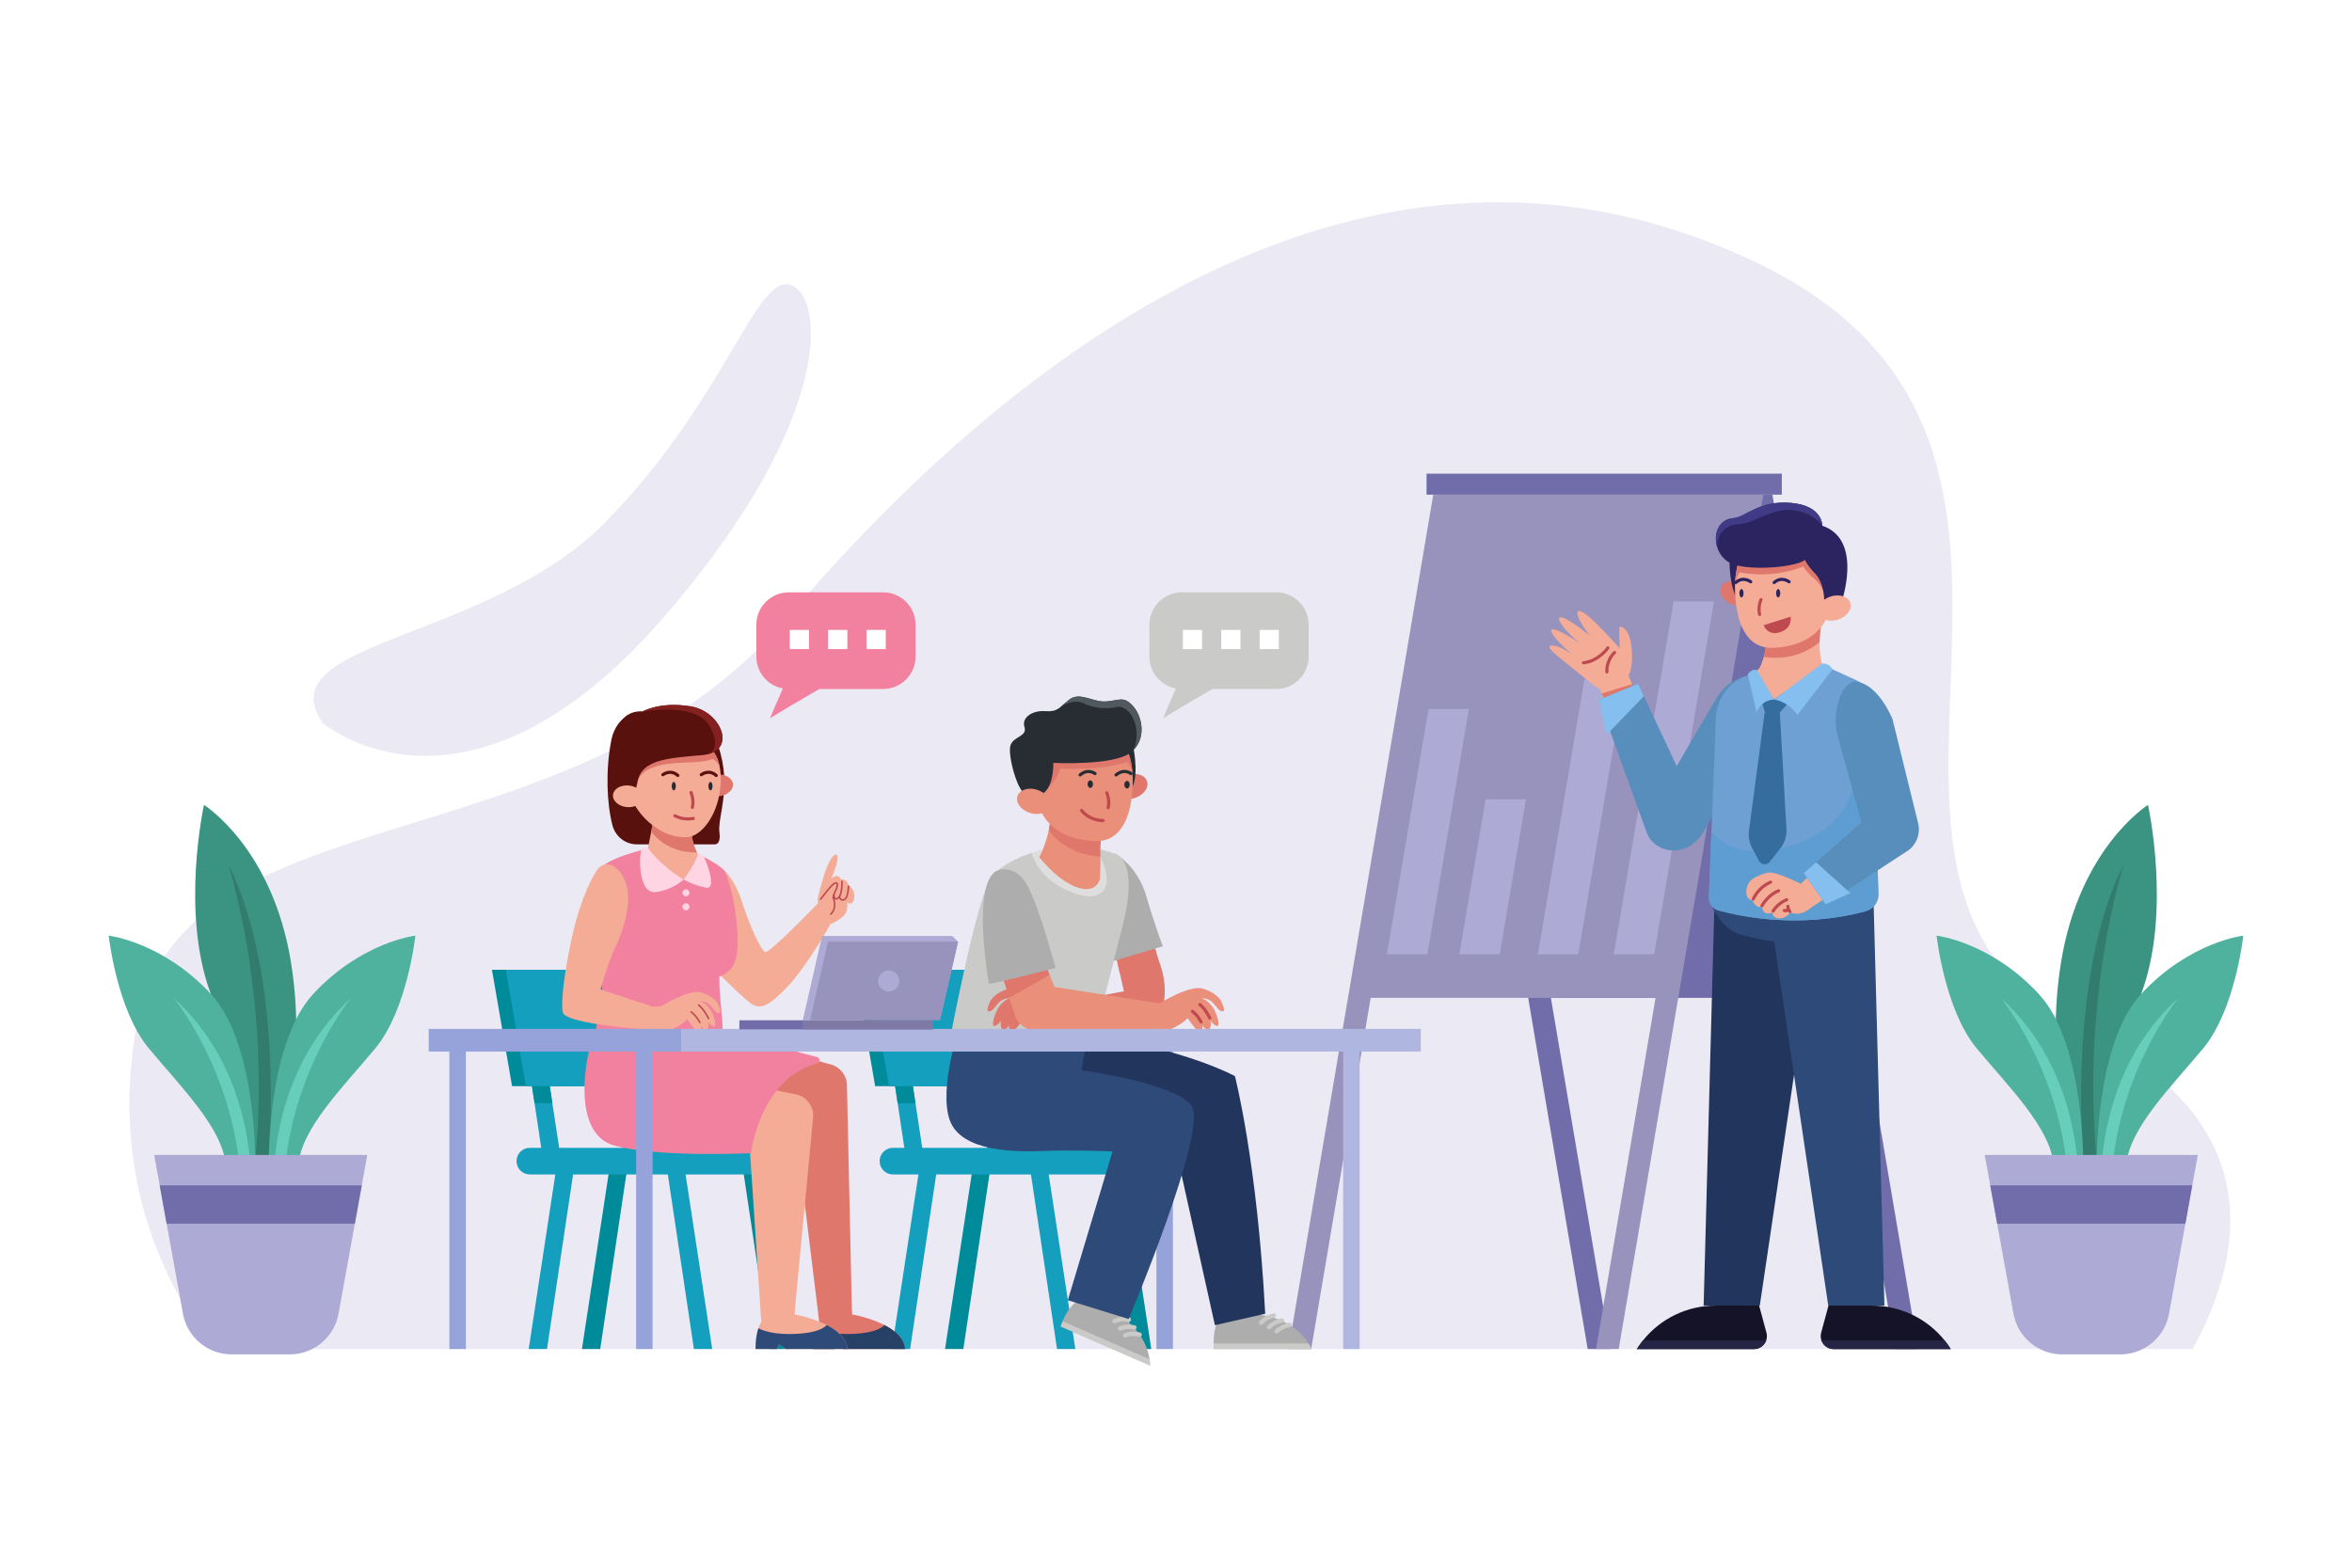 <svg version="1.1" xmlns="http://www.w3.org/2000/svg" xmlns:xlink="http://www.w3.org/1999/xlink" x="0px" y="0px" viewBox="0 0 750 500" style="enable-background:new 0 0 750 500;" xml:space="preserve">
<g id="BACKGROUND">
	<rect style="fill:#FFFFFF;" width="750" height="500"></rect>
</g>
<g id="OBJECTS">
	<g>
		<g>
			<path style="fill:#EBE9F4;" d="M699.155,430.267H68.056c-15.34-20.025-32.428-53.945-24.972-100.62
				c12.686-79.38,137.899-50.31,208.33-133.041c70.431-82.731,184.471-172.171,308.564-112.92
				c124.1,59.258,7.269,197.89,104.255,244.842C724.818,357.86,715.034,401.585,699.155,430.267z"></path>
			<path style="fill:#EBE9F4;" d="M102.87,230.547c0,0,45.681,39.264,108.965-33.902c55.404-64.056,50.827-103.313,39.873-105.84
				c-10.954-2.527-20.143,35.987-57.995,75.069C155.862,204.956,84.977,203.965,102.87,230.547z"></path>
		</g>
		<g>
			<g>
				<g>
					<polygon style="fill:#716DAA;" points="479.088,269.773 506.273,430.263 513.513,430.263 486.328,269.773"></polygon>
					<polygon style="fill:#716DAA;" points="577.163,269.773 604.348,430.263 611.589,430.263 584.404,269.773"></polygon>
					<polygon style="fill:#716DAA;" points="459.946,157.766 565.185,157.766 592.371,318.255 487.132,318.255"></polygon>
					<polygon style="fill:#9893BC;" points="543.303,269.778 543.368,269.778 516.183,430.267 508.942,430.267 527.914,318.259 
						437.081,318.259 418.109,430.267 410.869,430.267 438.054,269.778 438.063,269.778 457.035,157.769 562.275,157.769"></polygon>
					<polygon style="fill:#ADAAD6;" points="455.516,226.148 468.396,226.148 455.146,304.37 442.267,304.37"></polygon>
					<polygon style="fill:#ADAAD6;" points="473.72,254.944 486.6,254.944 478.229,304.37 465.35,304.37"></polygon>
					<polygon style="fill:#ADAAD6;" points="505.257,216.621 518.136,216.621 503.275,304.37 490.396,304.37"></polygon>
					<polygon style="fill:#ADAAD6;" points="546.553,191.824 527.488,304.37 514.609,304.37 533.673,191.824"></polygon>
					<rect x="454.892" y="151.066" style="fill:#716DAA;" width="113.289" height="6.7"></rect>
				</g>
				<g>
					<g>
						<g>
							<polygon style="fill:#22355D;" points="579.804,290.746 561.156,416.406 543.25,416.406 546.734,286.498"></polygon>
							<path style="fill:#151328;" d="M563.208,427.475c-0.543,1.607-2.066,2.811-3.924,2.811H521.94
								c0.619-0.981,1.287-1.92,2.01-2.811c5.593-6.95,14.067-11.068,23.11-11.068h13.886l2.337,8.654
								C563.514,425.896,563.465,426.73,563.208,427.475z"></path>
							<path style="fill:#262444;" d="M559.284,430.285H521.94c0.619-0.981,1.287-1.92,2.01-2.811h39.257
								C562.665,429.082,561.142,430.285,559.284,430.285z"></path>
						</g>
						<g>
							<path style="fill:#2E4A79;" d="M600.896,416.406l-3.484-129.908l-32.497,4.175l-3.389-6.648l-15.644,5.036
								c0,0,2.853,6.72,8.252,8.69c3.154,1.151,8.076,2.026,11.625,2.555l17.229,116.101H600.896z"></path>
							<path style="fill:#151328;" d="M580.801,427.475c0.543,1.607,2.066,2.811,3.931,2.811h37.337
								c-0.619-0.981-1.287-1.92-2.01-2.811c-5.586-6.95-14.067-11.068-23.111-11.068h-13.886l-2.337,8.654
								C580.495,425.896,580.544,426.73,580.801,427.475z"></path>
							<path style="fill:#262444;" d="M580.801,427.475c0.543,1.607,2.066,2.811,3.931,2.811h37.337
								c-0.619-0.981-1.287-1.92-2.01-2.811H580.801z"></path>
						</g>
					</g>
					<g>
						<g>
							<path style="fill:#F4AC96;" d="M519.203,215.512c0,0,1.705-2.17,1.085-8.743c-0.62-6.573-3.411-7.069-3.783-6.883
								c-0.372,0.186,0,6.883,0,6.883s-9.115-10.294-12.092-11.658c-2.976-1.364-0.868,3.255,2.512,7.627
								c0,0-6.201-5.178-8.898-5.798c-2.697-0.62,0.992,4.438,5.798,8.25c0,0-5.085-3.475-7.968-4.374
								c-2.883-0.899-0.465,2.93,5.348,7.767c0,0-3.674-2.372-5.255-2.604c-1.581-0.232-3.814-0.372,1.535,3.953
								c5.348,4.325,10.154,8.185,11.642,9.301C510.615,220.349,518.282,218.072,519.203,215.512z"></path>
							<polygon style="fill:#F4AC96;" points="521.785,222.018 512.922,225.67 510.759,221.176 509.333,218.219 518.55,213.294 
								520.38,218.226"></polygon>
							<path style="fill:none;stroke:#BE494F;stroke-linecap:round;stroke-miterlimit:10;" d="M512.404,214.3
								c0,0-0.328-3.518,2.439-6.191"></path>
							<path style="fill:none;stroke:#BE494F;stroke-linecap:round;stroke-miterlimit:10;" d="M512.709,206.633
								c0,0-2.807,4.194-7.762,4.759"></path>
							<path style="fill:#DF776C;" d="M521.785,222.018l-8.863,3.652l-2.164-4.494c2.998-0.939,7.868-2.456,9.621-2.95
								L521.785,222.018z"></path>
						</g>
						<path style="fill:#578EBC;" d="M570.023,219.256l-26.916,46.2c-0.522,0.897-1.294,1.857-2.212,2.783
							c-3.979,4.049-10.637,4.098-14.345-0.209c-0.598-0.696-1.085-1.475-1.391-2.33l-11.715-32.509l-3.597-9.99l12.501-5.127
							l1.857,3.965l10.456,22.317l12.759-21.851c3.896-6.755,12.529-9.065,19.277-5.169L570.023,219.256z"></path>
						<g>
							<path style="fill:#DF776C;" d="M558.94,190.857c-0.656,2.032-3.481,2.94-6.311,2.026c-2.829-0.913-4.591-3.301-3.935-5.333
								c0.656-2.032,3.482-2.94,6.311-2.026C557.834,186.437,559.596,188.825,558.94,190.857z"></path>
							<path style="fill:#2C2460;" d="M551.517,177.075c0,0-0.367,7.889,1.788,12.639c2.155,4.749,1.059-14.054,1.354-14.964
								C554.955,173.84,551.517,177.075,551.517,177.075z"></path>
							<path style="fill:#F4AC96;" d="M559.2,225.879c6.216,4.626,26.534-5.691,26.534-5.691s-2.729-1.814-4.656-8.188
								c-0.697-2.309-0.892-4.896-0.847-7.25c0.068-4.124,0.847-7.535,0.847-7.535s-17.327-0.907-17.635,5.691
								c-0.128,2.729-0.562,4.949-1.027,6.613c-0.667,2.369-1.395,3.621-1.395,3.621l-5.701,4.893
								C555.321,218.033,552.985,221.253,559.2,225.879z"></path>
							<path style="fill:#DF776C;" d="M562.417,209.519c9.162,1.372,15.168-2.489,17.815-4.768c0.068-4.124,0.847-7.535,0.847-7.535
								s-17.327-0.907-17.635,5.691C563.317,205.635,562.882,207.854,562.417,209.519z"></path>
							<path style="fill:#F4AC96;" d="M553.239,187.108c0,0.247,0,0.495,0.008,0.742v0.007c0,0.285,0.007,0.562,0.015,0.847
								c0.337,9.897,3.629,18.339,12.206,17.912c13.803-0.682,19.217-9.087,18.879-18.984c-0.12-3.464-1.462-6.673-3.524-9.365
								c-0.525-0.697-1.11-1.365-1.74-1.995c-3.816-3.824-9.125-6.178-13.916-6.013c-2.452,0.082-4.499,0.817-6.163,2.054
								c-3.839,2.834-5.676,8.307-5.758,14.65C553.246,187.011,553.239,187.063,553.239,187.108z"></path>
							<path style="fill:#DF776C;" d="M553.246,186.966c0.157-2.347,1.44-4.431,1.44-4.431c11.351,2.227,20.386-1.897,20.386-1.897
								c0.075,0.585,1.792,2.632,3.486,3.966c1.694,1.342,2.827,3.839,2.827,3.839s1.267-3.179,1.267-3.681
								c0-0.36-1.147-4.229-1.829-6.493c-0.525-0.697-1.11-1.365-1.74-1.995c-3.516-0.975-13.698-3.681-20.079-3.959
								C555.166,175.15,553.329,180.623,553.246,186.966z"></path>
							<path style="fill:#2C2460;" d="M547.705,174.91c0.697,1.957,2.084,3.711,4.116,4.694c5.458,2.624,20.521,1.417,23.753-1.012
								c0,0,0.51,1.514,3.239,4.349c2.729,2.827,3.134,8.285,2.729,9.499c-0.405,1.215,5.563,0,5.563,0s7.258-20.319-6.028-24.765
								c0,0,0.262-6.373-9.95-7.28s-14.583,4.596-18.294,4.851C547.795,165.59,546.176,170.711,547.705,174.91z"></path>
							<path style="fill:none;stroke:#BE494F;stroke-linecap:round;stroke-miterlimit:10;" d="M561.539,191.228
								c0,0-1.049,2.224-0.442,4.751"></path>
							<path style="fill:none;stroke:#2C2460;stroke-linecap:round;stroke-miterlimit:10;" d="M558.255,185.56
								c0,0-2.383-1.893-4.766,0.238"></path>
							<path style="fill:none;stroke:#2C2460;stroke-linecap:round;stroke-miterlimit:10;" d="M570.501,185.56
								c0,0-2.383-1.893-4.766,0.238"></path>
							<path style="fill:#BE494F;" d="M562.383,199.41l8.604-2.73c0,0,0.721,3.637-3.341,4.951
								C563.585,202.946,562.383,199.41,562.383,199.41z"></path>
							<path style="fill:#403A87;" d="M547.705,174.91c-0.547-3.171,1.627-7.565,6.62-7.715c5.001-0.15,10.609-5.308,17.425-4.476
								c6.808,0.832,9.327,4.956,9.327,4.956s0.262-6.373-9.95-7.28s-14.583,4.596-18.294,4.851
								C547.795,165.59,546.176,170.711,547.705,174.91z"></path>
							<path style="fill:#2C2460;" d="M566.362,189.204c0,0.74,0.296,1.34,0.661,1.34c0.365,0,0.661-0.6,0.661-1.34
								c0-0.74-0.296-1.339-0.661-1.339C566.658,187.864,566.362,188.464,566.362,189.204z"></path>
							<path style="fill:#2C2460;" d="M554.659,189.204c0,0.74,0.296,1.34,0.661,1.34c0.365,0,0.661-0.6,0.661-1.34
								c0-0.74-0.296-1.339-0.661-1.339C554.956,187.864,554.659,188.464,554.659,189.204z"></path>
							<path style="fill:#F4AC96;" d="M579.78,195.586c0.656,2.032,3.481,2.939,6.311,2.026c2.829-0.913,4.591-3.301,3.935-5.333
								c-0.656-2.032-3.481-2.939-6.311-2.026C580.886,191.165,579.125,193.553,579.78,195.586z"></path>
						</g>
						<polygon style="fill:#84BFEF;" points="524.206,222.038 512.317,234.358 509.847,223.2 522.349,218.073"></polygon>
						<g>
							<path style="fill:#6EA0D3;" d="M598.985,285.31c0,2.504-1.697,4.696-4.118,5.336c-21.086,5.642-39.793,1.704-46.958-0.292
								c-1.83-0.501-3.061-2.198-2.984-4.091l0.118-3.096l0.696-17.921l1.419-36.307c0.216-6.025,4.418-11.917,10.24-13.482
								l1.983-0.897l4.745,6.4l1.614,2.171l2.727-1.976l12.62-9.148l10.985,4.995c2.998,1.364,4.953,4.306,5.058,7.597l0.911,29.719
								l0.097,3.27L598.985,285.31z"></path>
							<path style="fill:#5E9DD1;" d="M598.985,285.31c0,2.504-1.697,4.696-4.118,5.336c-21.086,5.642-39.793,1.704-46.958-0.292
								c-1.83-0.501-3.061-2.198-2.984-4.091l0.118-3.096l0.696-17.921c4.007,4.64,10.72,8.028,21.956,5.378
								c25.65-6.052,23.876-25.462,23.876-25.462s2.852,4.028,6.47,9.155l0.097,3.27L598.985,285.31z"></path>
							<path style="fill:#356E9E;" d="M567.694,270.625l-3.401,4.273c-0.905,1.137-2.678,0.979-3.367-0.301l-2.206-4.098
								c-0.91-1.691-1.264-3.625-1.012-5.529l5.032-37.949l2.174-0.165l2.632,0.405l2.118,37.158
								C569.794,266.659,569.092,268.868,567.694,270.625z"></path>
							<polygon style="fill:#356E9E;" points="571.235,223.016 567.548,227.26 562.742,227.02 561.732,223.673 561.527,222.259 
								564.121,220.955 565.733,223.129 568.463,221.15"></polygon>
							<path style="fill:#84BFEF;" d="M565.735,223.128c0,0,4.236,0.342,7.421,4.891l11.206-14.526c0,0-1.046-2.155-3.375-1.814
								L565.735,223.128z"></path>
							<path style="fill:#84BFEF;" d="M565.735,223.128c0,0-4.142-0.113-5.583,4.133l-2.833-12.152c0,0,1.274-2.114,3.001-1.312
								L565.735,223.128z"></path>
						</g>
						<g>
							<g>
								<path style="fill:#F4AC96;" d="M576.625,279.58l-2.382,2.28c0,0-7.507-3.78-10.284-3.602c0,0-5.206,1.124-6.431,3.534
									c-1.225,2.409-0.89,5.193,1.433,5.375c0,0,0.289,2.341,2.88,2.093c0,0,0.221,3.044,3.281,1.784c0,0,0.075,1.87,2.311,1.86
									c2.236-0.009,3.472-1.883,3.472-1.883s2.915,1.575,6.461-1.423l4.331-2.896L576.625,279.58z"></path>
								<path style="fill:none;stroke:#BE494F;stroke-linecap:round;stroke-miterlimit:10;" d="M559.09,286.701
									c0,0,1.447-3.572,5.528-5.354"></path>
								<path style="fill:none;stroke:#BE494F;stroke-linecap:round;stroke-miterlimit:10;" d="M561.854,288.882
									c0,0,1.832-3.455,5.303-4.768"></path>
								<path style="fill:none;stroke:#BE494F;stroke-linecap:round;stroke-miterlimit:10;" d="M565.398,290.582
									c0,0,1.477-2.494,4.338-3.62"></path>
								<path style="fill:none;stroke:#BE494F;stroke-linecap:round;stroke-miterlimit:10;" d="M570.125,289.06
									c0,0-0.095,0.842,0.644,1.686"></path>
								<path style="fill:none;stroke:#BE494F;stroke-linecap:round;stroke-miterlimit:10;" d="M568.972,290.395
									c0,0,0.681,0.218,1.397-0.243"></path>
							</g>
							<path style="fill:#578EBC;" d="M608.493,271.23l-19.618,12.794l-6.734,4.39l-6.957-9.948l2.56-2.254l15.82-13.934
								l-7.868-28.78c-1.085-5.016,0.529-14.992,5.544-16.077c0,0,6.435-0.96,12.202,11.799l4.925,20.022l3.284,13.329
								C612.458,265.831,611.206,269.254,608.493,271.23z"></path>
							<polygon style="fill:#84BFEF;" points="590.055,284.852 582.14,288.413 575.184,278.465 579.097,275.019"></polygon>
						</g>
					</g>
				</g>
			</g>
			<g>
				<g>
					<g>
						<path style="fill:#3B9382;" d="M662.684,371.848c0,0-11.405-28.783-5.431-65.169c5.974-36.386,27.697-49.963,27.697-49.963
							s7.603,34.214-2.172,60.281c-9.775,26.068-11.133,54.851-11.133,54.851H662.684z"></path>
						<path style="fill:#317C6D;" d="M664.323,369.495c0,0-5.271-57.656,12.882-93.833c0,0-13.546,41.604-8.647,93.833H664.323z"></path>
						<path style="fill:#4FB29F;" d="M668.581,374.51c0,0-1.229-40.895,14.198-57.513c15.427-16.618,32.555-18.583,32.555-18.583
							s-2.526,23.587-12.776,35.942c-10.25,12.355-23.728,25.564-24.57,37.492L668.581,374.51z"></path>
						<path style="fill:#4FB29F;" d="M664.3,374.51c0,0,1.229-40.895-14.198-57.513c-15.427-16.618-32.555-18.583-32.555-18.583
							s2.526,23.587,12.776,35.942c10.249,12.355,23.728,25.564,24.57,37.492L664.3,374.51z"></path>
						<path style="fill:#67CEBB;" d="M669.595,376.374c0.842-1.685-0.632-34.736,25.061-58.119c0,0-18.743,22.8-21.27,56.254
							L669.595,376.374z"></path>
						<path style="fill:#67CEBB;" d="M663.081,376.374c-0.842-1.685,0.632-34.736-25.061-58.119c0,0,18.743,22.8,21.27,56.254
							L663.081,376.374z"></path>
					</g>
					<path style="fill:#ADAAD6;" d="M700.834,368.368l-1.76,9.694l-2.208,12.214l-5.2,28.718
						c-1.36,7.512-7.901,12.975-15.536,12.975h-18.549c-7.635,0-14.175-5.463-15.536-12.975l-5.2-28.718l-2.208-12.214l-1.76-9.694
						H700.834z"></path>
					<polygon style="fill:#716DAA;" points="699.074,378.063 696.867,390.277 636.847,390.277 634.639,378.063"></polygon>
				</g>
				<g>
					<g>
						<path style="fill:#3B9382;" d="M87.316,371.848c0,0,11.405-28.783,5.431-65.169c-5.974-36.386-27.697-49.963-27.697-49.963
							s-7.603,34.214,2.172,60.281c9.775,26.068,11.133,54.851,11.133,54.851H87.316z"></path>
						<path style="fill:#317C6D;" d="M85.677,369.495c0,0,5.271-57.656-12.882-93.833c0,0,13.546,41.604,8.647,93.833H85.677z"></path>
						<path style="fill:#4FB29F;" d="M81.419,374.51c0,0,1.23-40.895-14.197-57.513c-15.427-16.618-32.556-18.583-32.556-18.583
							s2.526,23.587,12.776,35.942c10.249,12.355,23.728,25.564,24.57,37.492L81.419,374.51z"></path>
						<path style="fill:#4FB29F;" d="M85.7,374.51c0,0-1.229-40.895,14.198-57.513c15.427-16.618,32.556-18.583,32.556-18.583
							s-2.526,23.587-12.776,35.942c-10.249,12.355-23.728,25.564-24.57,37.492L85.7,374.51z"></path>
						<path style="fill:#67CEBB;" d="M80.405,376.374c-0.842-1.685,0.632-34.736-25.061-58.119c0,0,18.743,22.8,21.27,56.254
							L80.405,376.374z"></path>
						<path style="fill:#67CEBB;" d="M86.919,376.374c0.842-1.685-0.632-34.736,25.061-58.119c0,0-18.743,22.8-21.27,56.254
							L86.919,376.374z"></path>
					</g>
					<path style="fill:#ADAAD6;" d="M49.166,368.368l1.76,9.694l2.208,12.214l5.2,28.718c1.36,7.512,7.901,12.975,15.536,12.975
						h18.549c7.634,0,14.175-5.463,15.536-12.975l5.2-28.718l2.207-12.214l1.76-9.694H49.166z"></path>
					<polygon style="fill:#716DAA;" points="50.926,378.063 53.133,390.277 113.153,390.277 115.361,378.063"></polygon>
				</g>
			</g>
			<g>
				<g>
					<rect x="368.757" y="332.711" style="fill:#96A3DA;" width="5.253" height="97.553"></rect>
					<g>
						<g>
							<polygon style="fill:#149FBE;" points="298.879,372.278 290.216,430.263 284.382,430.263 293.221,372.278"></polygon>
							<polygon style="fill:#149FBE;" points="294.512,368.831 288.783,368.831 286.246,351.858 285.308,345.585 290.966,345.585 
								291.923,351.858"></polygon>
							<polygon style="fill:#149FBE;" points="320.893,368.831 315.169,368.831 312.632,351.858 311.695,345.585 317.352,345.585 
								318.31,351.858"></polygon>
							<polygon style="fill:#008B9A;" points="315.85,372.278 307.187,430.263 301.353,430.263 310.193,372.278"></polygon>
							<polygon style="fill:#008B9A;" points="352.621,372.278 361.283,430.263 367.117,430.263 358.278,372.278"></polygon>
							<polygon style="fill:#149FBE;" points="328.401,372.278 337.064,430.263 342.898,430.263 334.058,372.278"></polygon>
							<polygon style="fill:#008B9A;" points="290.966,345.585 291.923,351.858 286.246,351.858 285.308,345.585"></polygon>
							<polygon style="fill:#FDC25E;" points="318.31,351.858 312.632,351.858 311.695,345.585 317.352,345.585"></polygon>
							<polygon style="fill:#008B9A;" points="312.286,309.304 272.667,309.304 279.072,346.419 318.691,346.419"></polygon>
							<polygon style="fill:#149FBE;" points="316.688,309.304 277.069,309.304 283.474,346.419 323.094,346.419"></polygon>
							<path style="fill:#149FBE;" d="M361.813,374.577h-77.077c-2.343,0-4.243-1.9-4.243-4.243l0,0c0-2.343,1.9-4.243,4.243-4.243
								h77.077c2.343,0,4.243,1.9,4.243,4.243l0,0C366.056,372.677,364.157,374.577,361.813,374.577z"></path>
						</g>
						<g>
							<g>
								<g>
									<g>
										<g>
											<path style="fill:#ADADAD;" d="M418.199,430.263h-31.09c-0.056-0.619-0.091-1.204-0.097-1.76
												c-0.132-5.698,1.851-7.806,1.851-7.806l11.82-1.482c10.129,0.974,14.811,6.428,16.592,9.287
												C417.935,429.56,418.199,430.263,418.199,430.263z"></path>
										</g>
										<g>
											<path style="fill:#CACAC8;" d="M418.199,430.263h-31.09c-0.056-0.619-0.091-1.204-0.097-1.76h30.262
												C417.935,429.56,418.199,430.263,418.199,430.263z"></path>
										</g>
										<g>
											<path style="fill:#CACAC8;" d="M402.169,422.527c-0.153,0-0.307-0.05-0.435-0.153c-0.299-0.24-0.348-0.675-0.109-0.974
												c0.06-0.076,1.507-1.858,4.404-2.521c0.374-0.088,0.747,0.148,0.833,0.522c0.086,0.375-0.148,0.748-0.522,0.833
												c-2.4,0.55-3.616,2.02-3.628,2.035C402.573,422.438,402.372,422.527,402.169,422.527z"></path>
										</g>
										<g>
											<path style="fill:#CACAC8;" d="M404.717,423.98c-0.16,0-0.322-0.055-0.453-0.168c-0.291-0.25-0.325-0.686-0.077-0.977
												c0.062-0.073,1.569-1.806,4.486-2.373c0.378-0.073,0.742,0.173,0.815,0.55c0.073,0.377-0.173,0.743-0.55,0.816
												c-2.417,0.47-3.682,1.898-3.694,1.913C405.106,423.898,404.912,423.98,404.717,423.98z"></path>
										</g>
										<g>
											<path style="fill:#CACAC8;" d="M407.091,425.313c-0.166,0-0.332-0.059-0.465-0.178c-0.285-0.256-0.309-0.693-0.054-0.979
												c0.064-0.072,1.609-1.77,4.538-2.271c0.385-0.063,0.738,0.19,0.803,0.569c0.065,0.379-0.189,0.738-0.568,0.803
												c-2.427,0.415-3.724,1.814-3.737,1.829C407.47,425.236,407.281,425.313,407.091,425.313z"></path>
										</g>
									</g>
									<path style="fill:#22355D;" d="M346.897,329.615c0,0,29.816,4.784,46.888,13.601c0,0,7.129,27.389,9.661,75.79
										l-16.04,3.658l-12.235-55.154l-31.1-9.849l-9.647-5.065L346.897,329.615z"></path>
								</g>
								<g>
									<g>
										<g>
											<path style="fill:#ADADAD;" d="M366.711,435.497l-28.493-12.438c0.197-0.59,0.399-1.139,0.615-1.652
												c2.158-5.275,4.819-6.413,4.819-6.413l11.425,3.371c8.894,4.945,11.003,11.816,11.491,15.149
												C366.75,434.747,366.711,435.497,366.711,435.497z"></path>
										</g>
										<g>
											<path style="fill:#CACAC8;" d="M366.711,435.497l-28.493-12.438c0.197-0.59,0.399-1.139,0.615-1.652l27.735,12.107
												C366.75,434.747,366.711,435.497,366.711,435.497z"></path>
										</g>
										<g>
											<path style="fill:#CACAC8;" d="M355.115,421.993c-0.14-0.061-0.261-0.169-0.337-0.314
												c-0.178-0.34-0.049-0.758,0.289-0.937c0.086-0.045,2.125-1.099,5.045-0.549c0.378,0.069,0.626,0.434,0.555,0.812
												c-0.072,0.378-0.435,0.626-0.812,0.555c-2.419-0.456-4.123,0.405-4.14,0.413
												C355.52,422.074,355.301,422.075,355.115,421.993z"></path>
										</g>
										<g>
											<path style="fill:#CACAC8;" d="M356.868,424.345c-0.147-0.064-0.273-0.18-0.347-0.335
												c-0.167-0.345-0.024-0.759,0.321-0.926c0.087-0.042,2.16-1.028,5.061-0.38c0.376,0.085,0.611,0.455,0.527,0.83
												c-0.084,0.375-0.456,0.611-0.831,0.527c-2.403-0.536-4.134,0.267-4.151,0.275
												C357.258,424.426,357.047,424.422,356.868,424.345z"></path>
										</g>
										<g>
											<path style="fill:#CACAC8;" d="M358.51,426.516c-0.152-0.066-0.281-0.187-0.355-0.349
												c-0.158-0.349-0.006-0.759,0.342-0.919c0.088-0.04,2.183-0.979,5.067-0.266c0.378,0.096,0.601,0.47,0.509,0.842
												c-0.092,0.373-0.469,0.601-0.842,0.509c-2.39-0.591-4.138,0.173-4.156,0.181
												C358.889,426.597,358.685,426.592,358.51,426.516z"></path>
										</g>
									</g>
									<path style="fill:#2E4A79;" d="M347.073,328.583l-2.172,12.757c0,0,29.373,3.94,35.001,11.256
										c5.628,7.316-20.008,68.098-20.008,68.098l-19.387-6.003l14.257-47.462c0,0-12.616-0.516-21.808-0.141
										c-9.192,0.375-26.465,0.328-30.093-9.802c-3.628-10.13,3.125-29.828,3.125-29.828L347.073,328.583z"></path>
								</g>
							</g>
							<g>
								<g>
									<path style="fill:#DF776C;" d="M370.539,322.614l-1.704,6.129h-7.597l-4.104-18.199l-1.051-4.661l11.91-4.362l0.751,2.351
										l1.53,4.779C371.722,313.181,371.812,318.036,370.539,322.614z"></path>
									<polygon style="fill:#DF776C;" points="368.744,303.872 357.133,310.544 356.083,305.883 367.993,301.521"></polygon>
									<path style="fill:#ADADAD;" d="M355.492,272.212c0,0,7.152,3.684,10.06,13.66c2.908,9.976,5.253,15.932,5.253,15.932
										l-17.252,5.112c0,0,1.587-31.423,1.587-32.267C355.14,273.805,355.492,272.212,355.492,272.212z"></path>
								</g>
								<g>
									<path style="fill:#CACAC8;" d="M358.114,294.66l-9.343,37.113h-45.908c0,0,8.912-47.386,13.601-52.544
										c2.762-3.04,7.437-5.541,12.494-7.206c3.534-1.162,7.256-1.906,10.63-2.14c1.621-0.113,3.221-0.085,4.745,0.028
										c6.198,0.454,11.159,2.345,11.159,2.345C363.52,275.501,358.114,294.66,358.114,294.66z"></path>
									<path style="fill:#DEDEDE;" d="M352.925,280.839c-0.132,3.75-3.21,6.843-11.034,3.8
										c-7.961-3.096-11.42-7.926-12.932-12.656c3.534-1.141,7.256-1.871,10.63-2.101c1.621-0.111,3.221-0.083,4.745,0.028
										c2.929,0.8,5.426,2.045,6.553,3.708C350.886,273.617,353.05,277.089,352.925,280.839z"></path>
								</g>
								<g>
									<path style="fill:#DF776C;" d="M355.52,252.503c0.656,2.032,3.481,2.939,6.311,2.026c2.829-0.913,4.591-3.301,3.935-5.333
										c-0.656-2.032-3.482-2.939-6.311-2.026C356.626,248.083,354.864,250.471,355.52,252.503z"></path>
									<path style="fill:#282D33;" d="M361.222,237.505c0,0,2.025,8.752-0.042,13.345c-2.068,4.594-4.218-8.172-4.15-8.191
										c0.068-0.019,0.535-4.848,0.746-4.65C357.986,238.208,361.222,237.505,361.222,237.505z"></path>
									<path style="fill:#EA8F7A;" d="M351.227,266.528c-0.438,2.692-0.473,4.953-0.362,6.678c0.16,2.456-0.132,7.117-0.132,7.117
										s-0.661,3.437-4.598,3.235c-5.899-0.299-12.133-6.992-14.755-10.15c0.035-0.063,0.077-0.132,0.111-0.202
										c1.162-2.115,2.491-6.038,2.936-8.355c0.786-4.049,0.73-7.541,0.73-7.541S352.292,260.01,351.227,266.528z"></path>
									<path style="fill:#DF776C;" d="M350.865,273.208c-9.248-0.555-14.324-5.576-16.441-8.353
										c0.788-4.048,0.731-7.547,0.731-7.547s17.139,2.7,16.074,9.218C350.789,269.222,350.755,271.483,350.865,273.208z"></path>
									<path style="fill:#EA8F7A;" d="M361.225,248.754c0,0.25,0,0.494-0.014,0.744v0.007c0,0.285-0.007,0.563-0.014,0.849
										c-0.334,9.893-3.625,18.338-12.202,17.907c-13.802-0.682-19.221-9.086-18.881-18.978c0.118-3.464,1.461-6.678,3.52-9.371
										c0.529-0.696,1.113-1.364,1.746-1.99c3.812-3.826,9.12-6.178,13.914-6.018c2.449,0.083,4.494,0.821,6.164,2.059
										c1.405,1.037,2.539,2.421,3.416,4.084c1.238,2.324,1.976,5.169,2.233,8.306c0.056,0.737,0.097,1.496,0.104,2.261
										C361.211,248.656,361.225,248.712,361.225,248.754z"></path>
									<path style="fill:none;stroke:#BE494F;stroke-linecap:round;stroke-miterlimit:10;" d="M352.922,252.874
										c0,0,1.049,2.224,0.442,4.751"></path>
									<path style="fill:none;stroke:#282D33;stroke-linecap:round;stroke-miterlimit:10;" d="M349.178,246.737
										c0,0-2.166-1.775-4.754,0.416"></path>
									<path style="fill:none;stroke:#282D33;stroke-linecap:round;stroke-miterlimit:10;" d="M360.654,246.737
										c0,0-2.166-1.775-4.754,0.416"></path>
									<path style="fill:#282D33;" d="M360.249,250.261c0,0.668-0.387,1.209-0.863,1.209c-0.477,0-0.863-0.542-0.863-1.209
										c0-0.668,0.387-1.21,0.863-1.21C359.863,249.051,360.249,249.593,360.249,250.261z"></path>
									<path style="fill:#282D33;" d="M348.528,250.089c0,0.668-0.387,1.21-0.863,1.21c-0.477,0-0.863-0.542-0.863-1.21
										c0-0.668,0.387-1.209,0.863-1.209C348.141,248.88,348.528,249.421,348.528,250.089z"></path>
									<path style="fill:none;stroke:#BE494F;stroke-linecap:round;stroke-miterlimit:10;" d="M344.901,258.469
										c0,0,2.134,3.142,6.824,3.236"></path>
									<path style="fill:#DF776C;" d="M361.107,246.354c-0.376-1.468-1.537-3.318-1.537-3.318
										c-9.419,2.908-21.422,2.067-21.422,2.067c-1.016,3.381-3.886,6.198-3.886,6.198l-2.421-2.247l4.313-8.64
										c0,0,14.637-3.659,16.133-3.659c1.203,0,4.084,0.063,6.588,1.294C360.112,240.371,360.85,243.216,361.107,246.354z"></path>
									<path style="fill:#282D33;" d="M361.535,239.112c-0.271,0.292-0.563,0.57-0.89,0.835
										c-5.294,4.355-24.745,3.374-24.745,3.374c-0.098,9.552-4.292,10.226-4.292,10.226s-1.266,0.703-4.223,0
										c-2.957-0.71-6.052-12.668-5.204-15.694c0.842-3.026,5.489-2.88,4.501-5.955c-0.988-3.068,2.532-5.371,6.609-5.085
										c2.01,0.139,3.103-0.132,4.091-0.758c0.007,0.007,0.014,0,0.021-0.007c0.132-0.07,0.264-0.16,0.39-0.264
										c0.021-0.014,0.035-0.028,0.056-0.042c0.091-0.07,0.188-0.146,0.278-0.216c0.772-0.619,1.607-1.433,2.901-2.428
										c3.367-2.581,7.604,1.044,11.896,0.619c4.292-0.424,5.412-1.691,8.299,1.405
										C363.935,228.03,365.709,234.701,361.535,239.112z"></path>
									<path style="fill:#EA8F7A;" d="M334.68,257.232c-0.656,2.032-3.481,2.94-6.311,2.026c-2.829-0.913-4.591-3.301-3.935-5.333
										c0.656-2.032,3.481-2.939,6.311-2.026C333.574,252.812,335.336,255.2,334.68,257.232z"></path>
									<path style="fill:#505960;" d="M361.535,239.112c2.957-7.68-1.767-14.484-5.329-13.635
										c-3.569,0.842-7.694,0.306-10.546-1.106c-2.658-1.308-5.879-0.056-7.534,1.155c0.772-0.619,1.607-1.433,2.901-2.428
										c3.367-2.581,7.604,1.044,11.896,0.619c4.292-0.424,5.412-1.691,8.299,1.405
										C363.935,228.03,365.709,234.701,361.535,239.112z"></path>
								</g>
								<g>
									<polygon style="fill:#DF776C;" points="371.163,313.791 339.706,319.643 339.706,328.746 363.086,328.743"></polygon>
									<path style="fill:#DF776C;" d="M326.469,324.746c0,0-2.03,3.071-3.199,4.027c-1.169,0.957-1.741-0.793-1.511-1.774
										c0,0-0.698,1.327-1.719,1.428c-1.021,0.101-1.064-2.044-0.812-2.922c0,0-1.228,1.723-2.194,1.74
										c-0.966,0.018,0.046-4.174,1.658-6.298c1.613-2.124,3.349-2.586,3.349-2.586s-2.208-0.088-3.616,1.456
										c-1.408,1.544-1.893,2.684-3.031,2.737c-1.138,0.053-0.025-2.235,0.283-3.009c0.309-0.774,1.797-2.98,6.028-4.239
										c4.231-1.258,13.788,4.761,13.788,4.761l7.528-0.759l-1.813,9.434h-8.064C333.146,328.743,329.253,327.48,326.469,324.746z"></path>
								</g>
								<g>
									<g>
										<path style="fill:#EA8F7A;" d="M370.525,320.124l-1.266,8.619h-38.652c-3.228,0-6.08-2.087-7.061-5.162l-1.691-5.329
											l-2.922-9.204l12.842-5.224l2.922,7.124l1.586,3.854L370.525,320.124z"></path>
										<path style="fill:#DF776C;" d="M334.698,310.947c-2.852,1.593-8.967,5.086-12.842,7.305l-2.922-9.204l12.842-5.224
											L334.698,310.947z"></path>
										<path style="fill:#ADADAD;" d="M315.285,313.763c0.071,0.464,21.293-5.065,21.293-5.065s-4.971-18.854-8.911-26.17
											c-3.94-7.316-9.902-5.222-10.84-4.096C315.889,279.557,310.689,283.654,315.285,313.763z"></path>
									</g>
									<g>
										<path style="fill:#EA8F7A;" d="M378.731,324.746c0,0,2.03,3.071,3.199,4.027c1.169,0.957,1.742-0.793,1.511-1.774
											c0,0,0.698,1.327,1.719,1.428c1.02,0.101,1.063-2.044,0.812-2.922c0,0,1.228,1.723,2.194,1.74
											c0.966,0.018-0.046-4.174-1.658-6.298c-1.613-2.124-3.349-2.586-3.349-2.586s2.208-0.088,3.616,1.456
											c1.408,1.544,1.893,2.684,3.031,2.737c1.138,0.053,0.025-2.235-0.283-3.009c-0.309-0.774-1.797-2.98-6.028-4.239
											c-4.231-1.258-13.788,4.761-13.788,4.761l-7.528-0.759l1.813,9.434h8.064C372.055,328.743,375.947,327.48,378.731,324.746
											z"></path>
										<path style="fill:none;stroke:#BE494F;stroke-linecap:round;stroke-miterlimit:10;" d="M382.975,325.934
											c0,0-0.879-1.935-2.744-3.377"></path>
										<path style="fill:none;stroke:#BE494F;stroke-linecap:round;stroke-miterlimit:10;" d="M385.765,324.691
											c0,0-1.285-2.845-3.149-4.287"></path>
									</g>
								</g>
							</g>
						</g>
					</g>
					<g>
						<g>
							<polygon style="fill:#149FBE;" points="183.089,372.278 174.427,430.263 168.593,430.263 177.432,372.278"></polygon>
							<polygon style="fill:#149FBE;" points="178.723,368.831 172.994,368.831 170.457,351.858 169.519,345.585 175.177,345.585 
								176.134,351.858"></polygon>
							<polygon style="fill:#149FBE;" points="205.104,368.831 199.38,368.831 196.843,351.858 195.906,345.585 201.563,345.585 
								202.52,351.858"></polygon>
							<polygon style="fill:#008B9A;" points="200.061,372.278 191.398,430.263 185.564,430.263 194.404,372.278"></polygon>
							<polygon style="fill:#008B9A;" points="236.832,372.278 245.494,430.263 251.328,430.263 242.489,372.278"></polygon>
							<polygon style="fill:#149FBE;" points="212.612,372.278 221.275,430.263 227.109,430.263 218.269,372.278"></polygon>
							<polygon style="fill:#008B9A;" points="175.177,345.585 176.134,351.858 170.457,351.858 169.519,345.585"></polygon>
							<polygon style="fill:#FDC25E;" points="202.52,351.858 196.843,351.858 195.906,345.585 201.563,345.585"></polygon>
							<polygon style="fill:#008B9A;" points="196.497,309.304 156.878,309.304 163.283,346.419 202.902,346.419"></polygon>
							<polygon style="fill:#149FBE;" points="200.899,309.304 161.28,309.304 167.685,346.419 207.305,346.419"></polygon>
							<path style="fill:#149FBE;" d="M246.024,374.577h-77.077c-2.343,0-4.243-1.9-4.243-4.243l0,0c0-2.343,1.9-4.243,4.243-4.243
								h77.077c2.343,0,4.243,1.9,4.243,4.243l0,0C250.267,372.677,248.368,374.577,246.024,374.577z"></path>
						</g>
						<g>
							<g>
								<path style="fill:#58110D;" d="M207.498,228.262l-2.697-1.301c0,0-8.066-0.346-9.938,9.456
									c-1.748,9.157-1.426,19.696,0.444,26.836c0.93,3.55,4.108,6.043,7.778,6.043h24.775c1.663,0,1.775-2.052,1.551-3.699
									c-0.701-5.146,4.138-14.383-0.409-27.799c-0.348-1.026-0.662-0.857-0.662-0.857L207.498,228.262z"></path>
								<path style="fill:#F4AC96;" d="M218.045,284.033c4.765-2.6,5.494-8.666,5.494-8.666l-1.014-3.036
									c0,0-0.107-0.157-0.279-0.471c-0.672-1.257-2.322-5.008-1.743-10.802c0.722-7.223-11.702-2.308-11.702-2.308
									s-0.514,3.215-1.143,6.551c-0.479,2.536-1.022,5.144-1.457,6.451C205.186,274.788,213.28,286.633,218.045,284.033z"></path>
								<path style="fill:#DF776C;" d="M207.658,265.301c2.165,2.7,6.715,6.744,14.588,6.558c-0.672-1.257-2.322-5.008-1.743-10.802
									c0.722-7.223-11.702-2.308-11.702-2.308S208.287,261.965,207.658,265.301z"></path>
								<path style="fill:#DF776C;" d="M233.711,250.035c0.188,1.902-1.768,3.651-4.369,3.908c-2.601,0.257-4.861-1.077-5.049-2.979
									c-0.188-1.902,1.768-3.651,4.369-3.908C231.263,246.799,233.524,248.133,233.711,250.035z"></path>
								<path style="fill:#F4AC96;" d="M219.238,267.001c3.936-0.286,8.659-5.658,10.123-13.459c0.243-1.286,0.393-2.543,0.45-3.751
									c0,0,0-0.007,0.007-0.007c0.1-2.043-0.043-3.943-0.407-5.601c-0.714-3.3-2.279-5.615-4.429-6.094
									c-10.159-2.251-16.331-0.993-19.989,2.007c-2.572,2.108-3.901,5.072-4.508,8.294
									C199.021,256.193,209.101,267.744,219.238,267.001z"></path>
								<path style="fill:#DF776C;" d="M203.178,249.791c0.886-5.008,8.223-6.43,15.303-6.572c7.08-0.15,8.809-1.157,8.809-1.157
									c0.822,0.471,1.536,1.279,2.122,2.122c-0.714-3.3-2.279-5.615-4.429-6.094c-10.159-2.251-16.331-0.993-19.989,2.007
									C201.936,245.827,202.586,253.171,203.178,249.791z"></path>
								<path style="fill:#58110D;" d="M202.225,254.759l0.074,0.037C202.299,254.796,202.234,254.926,202.225,254.759z"></path>
								<path style="fill:#58110D;" d="M225.919,240.5c-0.019,0.009-0.028,0.009-0.028,0.009c-0.583,0.157-1.222,0.259-1.926,0.324
									c-11.167,0.963-19.065,1.444-20.611,8.185c-0.972,4.278-1.139,5.454-1.13,5.741l-4.648-2.268c0,0-3.083-5.268-1.731-16.074
									c1.343-10.805,8.954-9.454,8.954-9.454l0.009-0.009c0.278-0.157,6.009-3.315,15.602-1.63
									C229.604,226.945,234.493,238.278,225.919,240.5z"></path>
								<path style="fill:#F4AC96;" d="M195.468,253.509c-0.188,1.902,1.769,3.651,4.369,3.908c2.601,0.257,4.861-1.077,5.049-2.979
									c0.188-1.902-1.769-3.651-4.369-3.908C197.916,250.274,195.656,251.608,195.468,253.509z"></path>
								<path style="fill:none;stroke:#BE494F;stroke-linecap:round;stroke-miterlimit:10;" d="M220.337,252.757
									c0,0,1.049,2.224,0.442,4.751"></path>
								<path style="fill:none;stroke:#58110D;stroke-linecap:round;stroke-linejoin:round;stroke-miterlimit:10;" d="M223.621,247.089c0,0,2.383-1.893,4.766,0.238"></path>
								<path style="fill:none;stroke:#58110D;stroke-linecap:round;stroke-linejoin:round;stroke-miterlimit:10;" d="M211.375,247.089c0,0,2.383-1.893,4.766,0.238"></path>
								<path style="fill:#282D33;" d="M215.514,250.733c0,0.74-0.296,1.34-0.661,1.34c-0.365,0-0.661-0.6-0.661-1.34
									c0-0.74,0.296-1.339,0.661-1.339C215.218,249.394,215.514,249.993,215.514,250.733z"></path>
								<path style="fill:#282D33;" d="M227.216,250.733c0,0.74-0.296,1.34-0.661,1.34c-0.365,0-0.661-0.6-0.661-1.34
									c0-0.74,0.296-1.339,0.661-1.339C226.921,249.394,227.216,249.993,227.216,250.733z"></path>
								<path style="fill:none;stroke:#BE494F;stroke-linecap:round;stroke-miterlimit:10;" d="M215.219,260.19
									c1.244,0.655,3.245,1.311,5.861,0.848"></path>
								<path style="fill:#842020;" d="M225.919,240.5c0.352-0.167,4.518-2.222,0.083-9.287c-4.63-7.361-21.204-4.25-21.204-4.25
									l0.009-0.009c0.278-0.157,6.009-3.315,15.602-1.63C229.604,226.945,234.493,238.278,225.919,240.5z"></path>
							</g>
							<g>
								<path style="fill:#DF776C;" d="M243.245,355.548l10.076,1.577l7.697,62.696l10.654-0.865l-1.6-72.92
									c-0.106-3.097-2.222-5.761-5.215-6.564l-15.224-4.087L243.245,355.548z"></path>
								<path style="fill:#DF776C;" d="M271.396,416.692l0.308,2.524c0,0,16.34,2.804,16.89,11.048h-19.573l-2.182-1.455
									l-0.727,1.455h-6.789c0,0-0.122-5.792,1.878-8.762l-0.273-2.422L271.396,416.692z"></path>
								<path style="fill:#264066;" d="M288.594,430.267H269.02l-2.185-1.463l-0.731,1.463h-6.787c0,0-0.093-3.648,0.898-6.63
									c1.157,0.62,4.981,2.232,12.454,1.769c6.333-0.38,8.565-1.898,9.333-2.806C285.391,424.341,288.363,426.823,288.594,430.267
									z"></path>
							</g>
							<g>
								<path style="fill:#F4AC96;" d="M236.852,367.318h2.299l3.502,52.717l10.669-0.819l5.997-63.241
									c0.091-3.343-2.236-6.268-5.514-6.931l-12.967-2.624L236.852,367.318z"></path>
								<path style="fill:#F4AC96;" d="M270.215,430.267h-19.574l-2.185-1.463l-0.732,1.463h-6.787c0,0-0.093-3.648,0.898-6.63
									c0.25-0.741,0.565-1.454,0.963-2.046l-0.204-2.481l10.981-2.546l-0.259,2.648c0,0,5.565,0.954,10.305,3.389
									C267.011,424.341,269.983,426.823,270.215,430.267z"></path>
								<path style="fill:#2E4A79;" d="M270.215,430.267h-19.574l-2.185-1.463l-0.732,1.463h-6.787c0,0-0.093-3.648,0.898-6.63
									c1.157,0.62,4.981,2.232,12.454,1.769c6.333-0.38,8.565-1.898,9.333-2.806C267.011,424.341,269.983,426.823,270.215,430.267
									z"></path>
							</g>
							<g>
								<path style="fill:#F4AC96;" d="M230.578,277.352c0,0,3.448,2.299,6.034,10.344c2.586,8.046,6.034,15.229,7.327,15.947
									c1.293,0.718,17.034-15.687,17.034-15.687l3.873,6.719c0,0-7.402,13.422-14.011,20.318
									c-6.609,6.896-8.62,6.321-10.488,5.603c-1.868-0.718-10.627-9.559-10.627-9.559L230.578,277.352z"></path>
								<path style="fill:#F4AC96;" d="M261.198,288.84c-0.464-0.743-0.61-1.637-0.405-2.489c0.574-2.387,1.84-7.376,3-10.046
									c1.561-3.592,2.426-3.741,2.843-3.698c0.417,0.043,1.326,0.716-1.523,7.605c0,0,2.068-1.993,3.063,0.326
									c0,0,1.94-0.433,2.427,1.839c0,0,2.288,1.411,1.742,4.169c-0.545,2.758-2.261,1.235-2.261,1.235s0.871,3.169-1.903,5.067
									c-2.774,1.897-3.335,1.828-3.335,1.828L261.198,288.84z"></path>
								<path style="fill:none;stroke:#BE494F;stroke-width:0.5;stroke-linecap:round;stroke-miterlimit:10;" d="M261.709,286.786
									c0,0,3.183-4.353,4.301-4.999c1.118-0.645,1.335,0.325,0.521,2.068c-0.814,1.744-0.866,2.397-0.866,2.397
									s1.503,3.043-0.721,5.291"></path>
								<path style="fill:none;stroke:#BE494F;stroke-width:0.5;stroke-linecap:round;stroke-miterlimit:10;" d="M268.507,281.105
									c0,0,0.099,3.899-1.058,5.125c-1.157,1.227-1.584-0.298-1.543-0.868"></path>
								<path style="fill:none;stroke:#BE494F;stroke-width:0.5;stroke-linecap:round;stroke-miterlimit:10;" d="M270.564,282.649
									c0,0-0.039,3.293-1.127,4.113c-1.088,0.82-1.827-0.313-1.73-0.886"></path>
							</g>
							<g>
								<g>
									<g>
										<path style="fill:#F2819F;" d="M235.088,296.662c-0.717-10.485-3.025-16.598-3.789-18.374
											c-0.066-0.246-0.149-0.437-0.253-0.559c-2.095-2.456-8.449-5.283-8.449-5.283c-0.849,4.082-4.641,8.055-4.641,8.055
											c-5.491-1.373-11.77-9.789-11.77-9.789s-11.059,2.637-13.949,5.562c-2.89,2.925-3.587,48.534,6.159,52.002
											c9.746,3.468,32.048,0.582,32.048,0.582c0-5.057-1.157-11.171-1.047-16.91c0.003-0.161,0.008-0.322,0.012-0.483
											C233.555,309.774,235.809,307.212,235.088,296.662z"></path>
										<path style="fill:#FFD5E3;" d="M217.956,280.501c0,0-3.179,3.338-8.958,4.017c-5.779,0.679-5.298-13.168-4.238-13.806
											c1.06-0.638,1.893-0.189,1.893-0.189S210.515,276.022,217.956,280.501z"></path>
										<path style="fill:#FFD5E3;" d="M217.956,280.501c0,0,3.535,2.046,7.272,2.625c3.737,0.579-0.483-9.846-1.168-10.391
											c-0.685-0.545-1.507-0.412-1.507-0.412S221.615,275.93,217.956,280.501z"></path>
									</g>
									<path style="fill:#F2819F;" d="M192.166,314.917c0,0-0.915,10.874-3.162,16.305c-2.247,5.431-6.974,30.221,6.813,34.118
										c13.786,3.897,43.649,2.458,43.649,2.458s2.904-23.905,21.093-28.635c1.038-0.27,1.032-1.747-0.006-2.019l-29.865-7.832
										l-3.817-12.366L192.166,314.917z"></path>
								</g>
								<path style="fill:#FFD5E3;" d="M219.852,284.755c0,0.617-0.5,1.117-1.117,1.117c-0.617,0-1.117-0.5-1.117-1.117
									c0-0.617,0.5-1.116,1.117-1.116C219.352,283.639,219.852,284.139,219.852,284.755z"></path>
								<path style="fill:#FFD5E3;" d="M219.852,289.218c0,0.617-0.5,1.116-1.117,1.116c-0.617,0-1.117-0.5-1.117-1.116
									c0-0.617,0.5-1.117,1.117-1.117C219.352,288.102,219.852,288.602,219.852,289.218z"></path>
							</g>
							<g>
								<path style="fill:#F4AC96;" d="M211.558,328.74v0.009c-0.167,0-0.38-0.009-0.611-0.009l-6.37-0.472
									c-4.222-0.37-8.87-0.852-10.009-1.019c-1.963-0.278-14.194-1.769-15.037-4.204c-0.833-2.426,0.38-13.25,3.083-25.111
									c2.713-11.861,6.63-19.231,8.315-21.102c1.676-1.87,5.88-2.056,8.491,4.389c2.62,6.445-1.187,16.861-3.427,21.435
									c-2.241,4.574-4.494,12.953-4.494,12.953l16.756,5.483l0.556,0.176L211.558,328.74z"></path>
								<path style="fill:#F4AC96;" d="M229.263,323.136c-1.029-0.051-1.475-1.088-2.757-2.496c-1.281-1.4-3.288-1.324-3.288-1.324
									s1.577,0.422,3.044,2.352c1.467,1.939,2.395,5.759,1.509,5.742c-0.877-0.017-1.998-1.585-1.998-1.585
									c0.236,0.792,0.194,2.748-0.733,2.656c-0.928-0.093-1.568-1.298-1.568-1.298c0.211,0.894-0.312,2.487-1.374,1.619
									c-1.062-0.877-2.917-3.668-2.917-3.668c-2.529,2.487-6.079,3.634-6.079,3.634h-1.56l-5.801-0.43l-0.287-6.821l5.455-0.641
									l0.059-0.008c0,0,8.701-5.48,12.554-4.334c3.853,1.147,5.202,3.153,5.489,3.862
									C229.288,321.104,230.3,323.187,229.263,323.136z"></path>
								<path style="fill:none;stroke:#BE494F;stroke-width:0.5;stroke-linecap:round;stroke-miterlimit:10;" d="M223.136,326.099
									c0,0-0.879-1.935-2.744-3.377"></path>
								<path style="fill:none;stroke:#BE494F;stroke-width:0.5;stroke-linecap:round;stroke-miterlimit:10;" d="M225.927,324.856
									c0,0-1.285-2.845-3.149-4.287"></path>
							</g>
						</g>
					</g>
					<g>
						<g>
							<rect x="428.301" y="332.711" style="fill:#AFB6E0;" width="5.253" height="97.553"></rect>
							<rect x="143.298" y="332.711" style="fill:#96A3DA;" width="5.253" height="97.553"></rect>
							<rect x="217.177" y="328.16" style="fill:#AFB6E0;" width="235.882" height="7.225"></rect>
							<rect x="136.698" y="328.16" style="fill:#96A3DA;" width="80.48" height="7.225"></rect>
							<rect x="202.842" y="332.711" style="fill:#96A3DA;" width="5.253" height="97.553"></rect>
						</g>
						<g>
							<rect x="235.769" y="325.409" style="fill:#716DAA;" width="61.705" height="2.901"></rect>
							<rect x="255.986" y="325.409" style="fill:#7E7AA5;" width="41.488" height="2.901"></rect>
							<polygon style="fill:#ADAAD6;" points="305.51,300.343 299.793,324.855 297.596,324.855 255.986,325.407 262.13,298.51 
								303.615,298.51"></polygon>
							<polygon style="fill:#9893BC;" points="305.512,300.348 264.024,300.348 258.301,325.409 299.789,325.409"></polygon>
							<path style="fill:#ADAAD6;" d="M286.75,312.879c0,1.861-1.509,3.37-3.37,3.37c-1.861,0-3.37-1.509-3.37-3.37
								c0-1.861,1.509-3.37,3.37-3.37C285.241,309.509,286.75,311.018,286.75,312.879z"></path>
						</g>
					</g>
				</g>
				<g>
					<g>
						<path style="fill:#F2819F;" d="M291.952,199.26v10.152c0,5.706-4.634,10.34-10.34,10.34h-20.357
							c-5.644,3.28-14.974,8.736-15.557,9.32c-0.521,0.521,1.989-4.998,3.947-9.486c-4.821-0.885-8.466-5.102-8.466-10.173V199.26
							c0-5.706,4.623-10.34,10.34-10.34h30.093C287.319,188.919,291.952,193.553,291.952,199.26z"></path>
						<rect x="264.083" y="200.904" style="fill:#FFFFFF;" width="6.121" height="6.121"></rect>
						<rect x="276.326" y="200.904" style="fill:#FFFFFF;" width="6.121" height="6.121"></rect>
						<rect x="251.84" y="200.904" style="fill:#FFFFFF;" width="6.121" height="6.121"></rect>
					</g>
					<g>
						<path style="fill:#CACAC8;" d="M417.298,199.26v10.152c0,5.706-4.634,10.34-10.34,10.34h-20.357
							c-5.644,3.28-14.974,8.736-15.557,9.32c-0.521,0.521,1.989-4.998,3.946-9.486c-4.821-0.885-8.466-5.102-8.466-10.173V199.26
							c0-5.706,4.623-10.34,10.34-10.34h30.093C412.665,188.919,417.298,193.553,417.298,199.26z"></path>
						<g>
							<rect x="389.429" y="200.904" style="fill:#FFFFFF;" width="6.121" height="6.121"></rect>
							<rect x="401.672" y="200.904" style="fill:#FFFFFF;" width="6.121" height="6.121"></rect>
							<rect x="377.186" y="200.904" style="fill:#FFFFFF;" width="6.121" height="6.121"></rect>
						</g>
					</g>
				</g>
			</g>
		</g>
	</g>
</g>
</svg>
